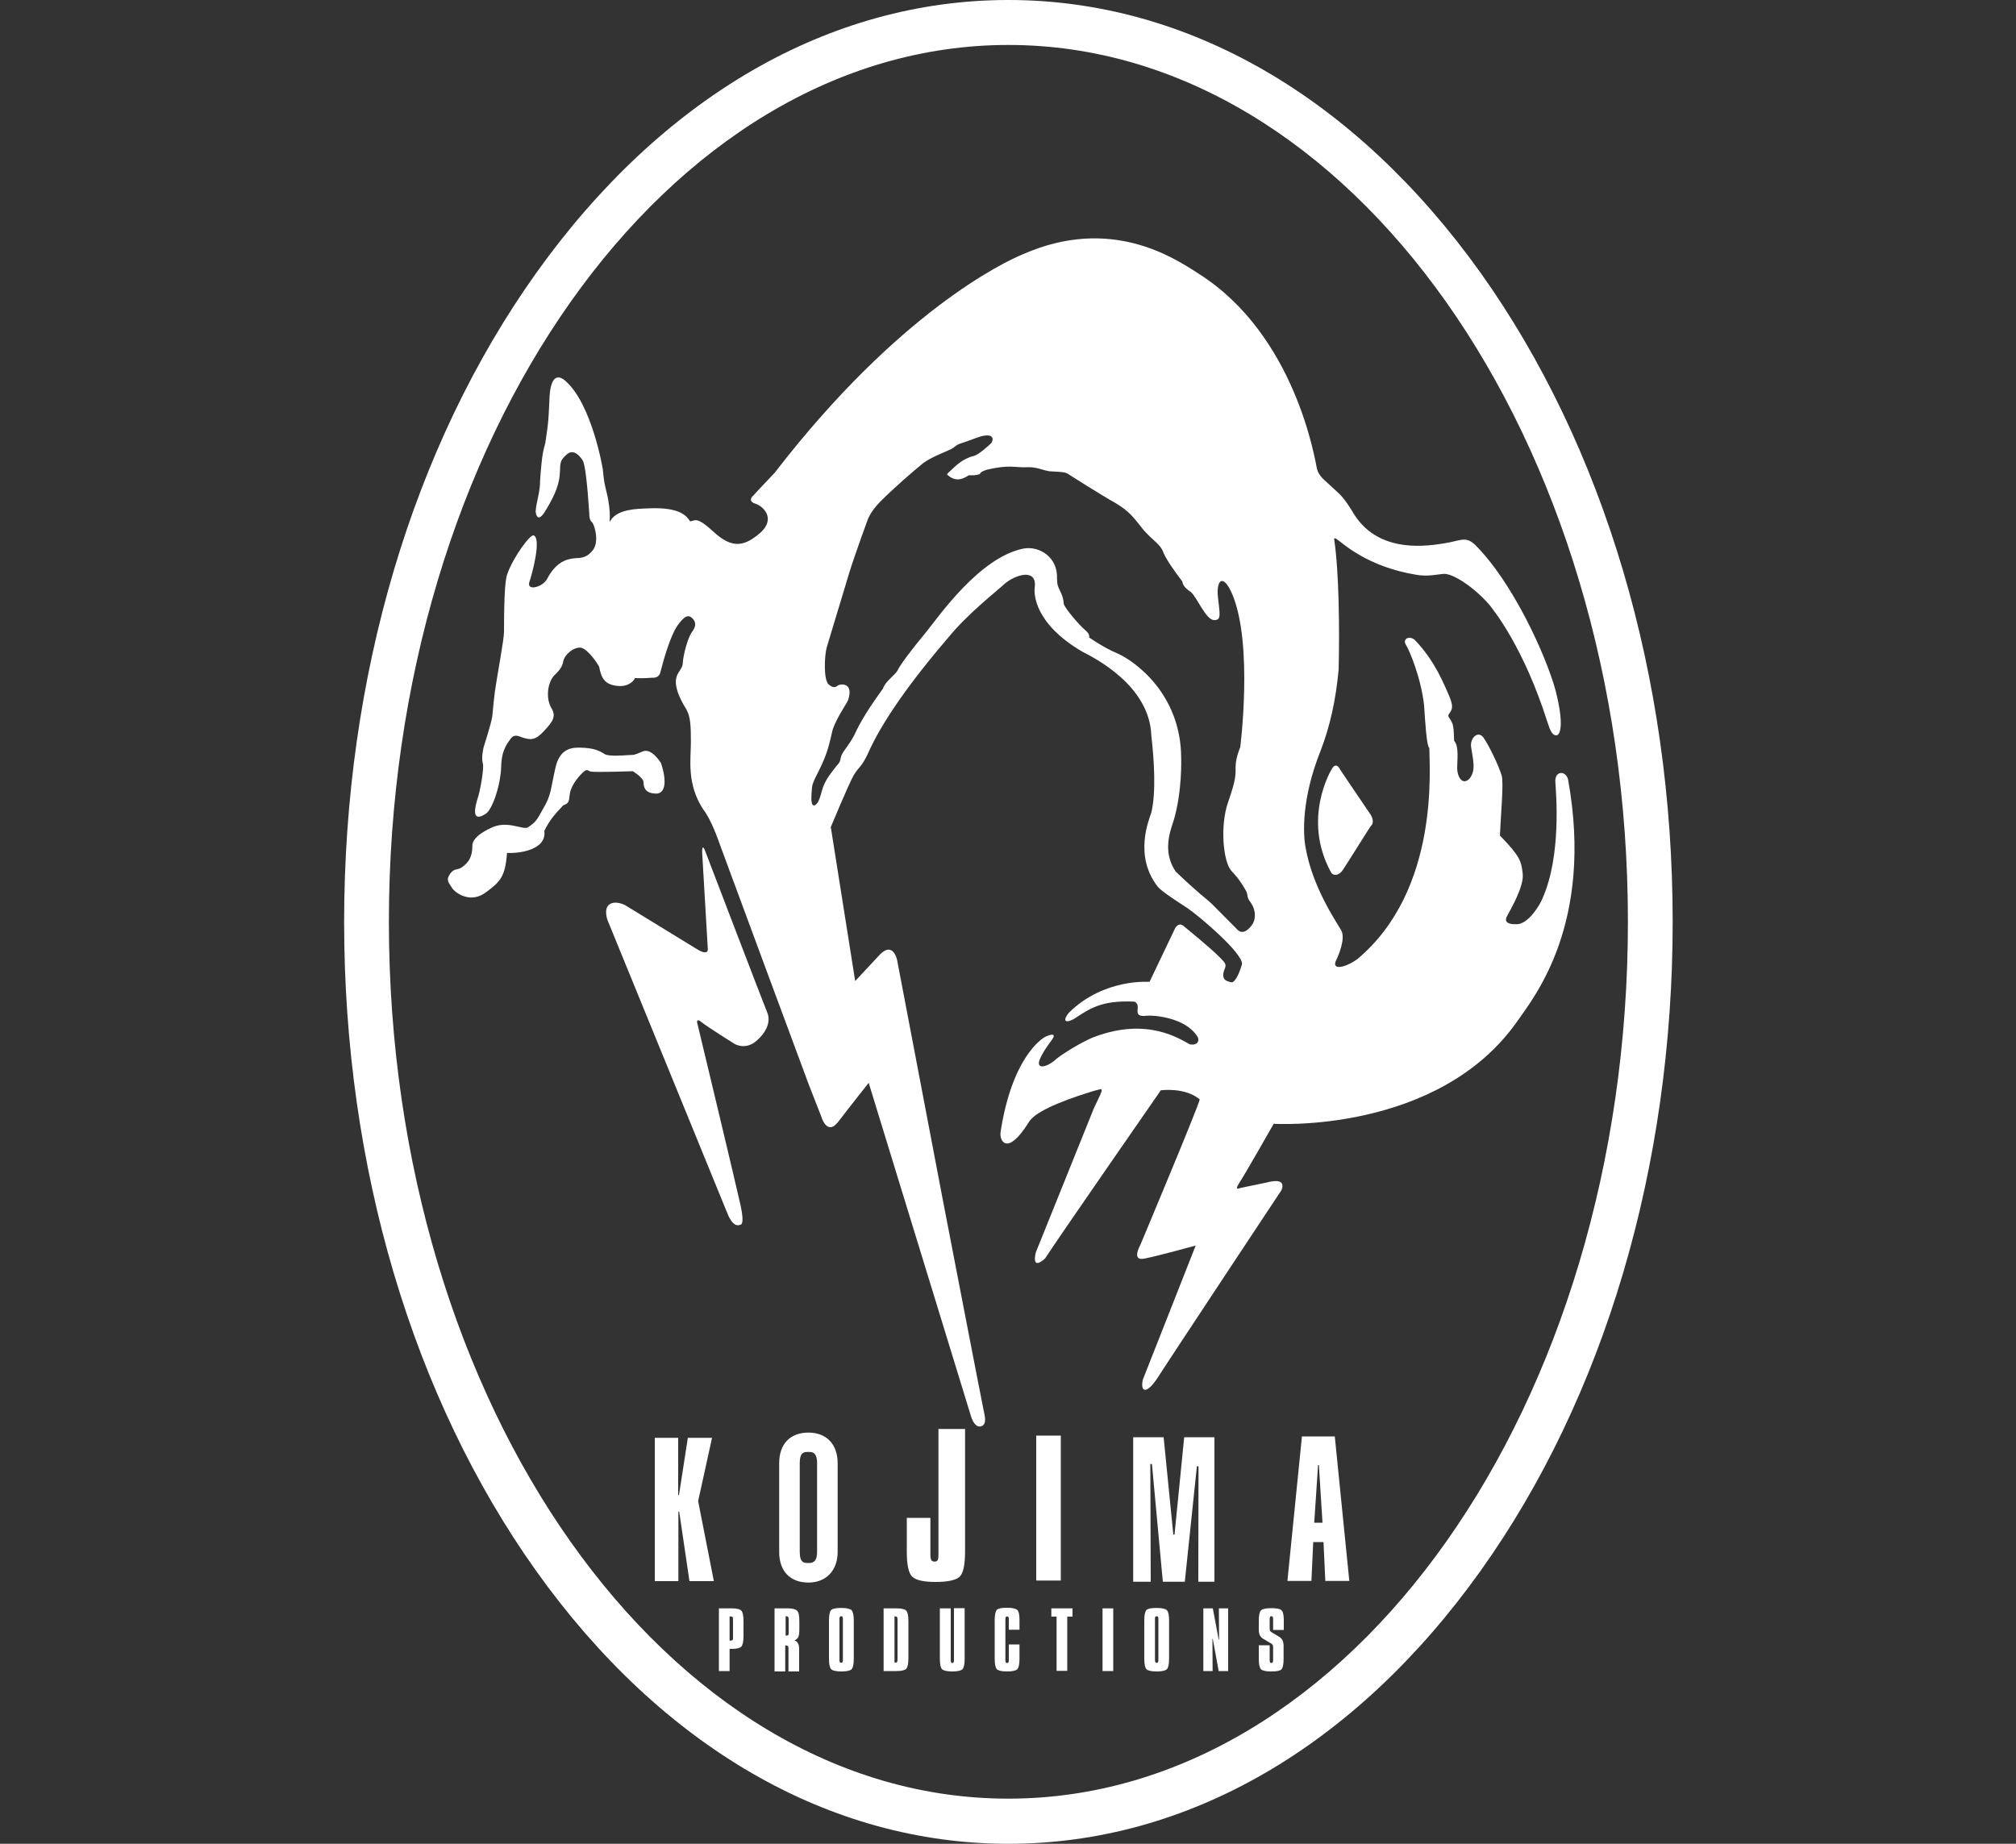 <?xml version="1.0" encoding="utf-8"?>
<!-- Generator: Adobe Illustrator 24.0.1, SVG Export Plug-In . SVG Version: 6.00 Build 0)  -->
<svg version="1.1" id="Layer_1" xmlns="http://www.w3.org/2000/svg" xmlns:xlink="http://www.w3.org/1999/xlink" x="0px" y="0px"
	 viewBox="0 0 1000 914.7" style="enable-background:new 0 0 1000 914.7;" xml:space="preserve">
<rect x="0" y="0" width="1000" height="914.7" fill="#333333" stroke="none"/>
<style type="text/css">
	.st0{fill:#FFFFFF;}
</style>
<path class="st0" d="M660.5,381.7c0,0-14.9,24.3-0.3,51c1,1.9,3.8,1.9,5.8-1c2.1-3,13.8-22,14.2-22.2c0.4-0.1,1.8-2.5-0.7-5.9
	c-2.5-3.6-14.8-21.9-14.8-21.9S662.8,377.4,660.5,381.7z"/>
<path class="st0" d="M777.8,386.6c-1.3-4.6-6.7-4.1-6.3,1.3c0.4,6,3,36.6-6.3,57.6c-1.3,3.4-7,12.8-12.7,13
	c-5.7,0.2-6.3-1.9-4.8-4.3c1.4-2.7,8.4-14.5,7.6-20.8c-0.7-6.2-1.2-8.5-11.3-18.9c0.5-11,1.9-25.9,0.9-29.7
	c-1.6-5.2-6.1-14.6-9-18.8c-2.6-3.8-6.8,0-6.2,4.5c0.8,5.9,2.7,11.5-0.8,15.8c-3.7,3.7-6.1-1.4-6.1-5.2c0-3.8,1-10.9-1.5-13.6
	c-0.3-6.3-0.1-8.2-2.4-11.3c-1.1-1.5-0.1-1.9,0.6-3.1c0.9-1.6,1.4-3-0.8-8.2c-2.5-5.5-6.8-16.8-16.6-27.1c-2.4-2.7-6.9-1.2-4.6,2.3
	c1.5,2.3,7.4,16.1,8.9,29.9c0.5,7.5,1.2,20.1,2.6,21.1c-0.1,8.8,5.5,70.2-35.7,104.7c-6.1,4.4-13.6,6-10.2-0.1
	c0,0,4.8-10.1,2.1-14.3c-2.7-4.7-14.2-21.4-17.6-41c-1.3-6.8-2-24.3,7.4-47.8c4.7-12.2,7.6-25.2,9-40.4c0.5-19.6,0.2-48.8-2.2-64.6
	c0,0-0.3-1.4,1.7,0.2c2.4,1.5,14.7,13.5,39.4,17.4c5.2,0.8,8.4,0,13-0.5c4.6-0.5,15.6,6.8,23,15.5c2.5,3.2,16.9,21.1,28.6,57.8
	c1.5,4.7,2.5,6.9,4.6,6.8c2-0.3,3.7-5.9-0.5-22.3c-4.6-16.9-21.1-53.7-40.2-72.5c-4.6-4.1-7.1-1.7-14.7-0.5
	c-7.8,1.2-32.1,5.6-44.8-14c-5.7-9.5-7.1-10-11-13.7c-4.1-3.9-6.4-5.2-7.6-9c-1-4.6-10.7-66.6-58.7-97c-12.5-8.1-43.6-28.7-86.9-9.8
	c-10.1,4.1-62.2,29.1-123.4,108.5c-7.1,7.4-10.5,11.2-10.5,11.2s-3.4,2.7,0.7,4.1c4.4,1.4,10.1,7.4,3,14.2
	c-7.8,6.8-13.9,8.8-23.7-0.3c-8.8-8.1-9.1-5.1-11.5-5.1c-1.4-2-4.2-7.2-20.6-6.4c-6.1,0.2-15.2,0.4-18.8,5.9c-0.9,1.6-0.4,0-0.4-2.1
	c0-2.2-0.4-7-1.5-11.3c-1.1-4.6-1.4-5.4-2-12c0,0-5.3-32.1-18.5-43.7c-3.1-2.8-7.2-3.5-7.9,7.7c-0.5,10.1-0.3,11.4-2.1,23
	c-0.8,3.4-1.6,4.2-2.6,18.7c0.1,5.5-2,11.1-2.2,15.3c0,0,0.4,6.3,4.3,0.6c3.9-6.3,7.1-12.4,7.6-18.4c0.6-5.9-0.6-6.9,3.7-10.6
	c2.8-2.4,5.8,0,7.8,3.2c1.1,2,2.2,11,3.2,26.2c0,2.6,0.6,3.9,1.5,4.5c1.1,1.5,3.5,9.1,0.4,13.6c-1.9,2.2-3.5,4.1-8.7,4.1
	c-4.8,0.4-9.8,2-14.3,10.6c-2.2,3.7-9.7,5.8-8.7,1.5c1.7-5,6.1-21.9,2.2-23.4c-1.7-0.6-10,10.6-13,19c-0.9,2-1.7,8.5-1.7,29
	c0,3.5-3.5,22.5-3.9,25.5c-0.9,4.8-1.5,12.1-1.9,16.2c-0.6,3.9-4.3,15.4-4.3,15.4s-1.3,5.2-0.4,8c0.7,1.9-1.1,12.3-2.2,16.2
	c-2,5.9-3.5,13.4,3.5,8.9c3.5-2,7.6-14.7,7.8-23.6c0.2-8.9,3.7-12.1,5-14.1c2-2.4,5-0.2,6.3,0c3.3,0.9,5.6,1.3,10-3.5
	c4.5-4.8,6.1-7.4,3.5-11.5c-2.8-5-1.7-12.6,1.5-16c3.5-3.3,4.1-5,4.5-7.1c0.7-3.3,5.2-7.1,8.7-6.7c3.5,0.6,8.4,8,9.1,9.5
	c0.9,4.1,1.7,8.9,9.3,9.5c3.9,0.4,7.2-1.3,8.5-3.9c4.3,0.2,8.7-0.2,8.7-0.2s3.2,0.4,3.9-2.8c1.3-5.2,4.8-17.8,8.4-23
	c3.7-5.2,5.6-5.6,7.6-3.5c1.9,2,1.5,4.1-0.4,6.7c-2.2,3-4.3,11.7-4.5,15c0,2.2-1.1,3.2-1.5,4.1c-1.5,2.2-4.8,6.3,3.3,19.3
	c2,3.7,2.2,7.8,2.2,16.2c0,8.5-2.2,20.6,6.1,33.3c3.9,5,7.1,14.1,8.7,18.6c1.7,4.8,43.7,118,43.7,118l6.1,15.6c0,0,2.8,10.2,8.5,2.8
	c5.8-7.6,15.1-19.3,15.1-19.3l50.9,165.9c0,0,1.7,5.4,4.8,4.5c3.3-0.9,1.7-5.8,1.3-8c-0.6-2.6-19.9-102.6-19.9-102.6L445,476.3
	c0,0-1.9-9.5-8.5-2.8c-7.1,7.6-12.3,13.2-12.3,13.2l-12.1-76.4c0,0,8.9-21.4,11.3-25.6c2.8-4.6,3.7-3.9,6.7-10
	c3.3-7.4,11.7-25.1,40.1-58.2c10-12.3,24-23,28.4-27.1c5.2-4.3,15.6-7.6,14.7,1.7c-0.6,3.5-0.2,18.2,23.4,32.1
	c5.8,3,33.6,16.7,34.4,41.8c1.4,12.2,2.4,28.1,0,38.1c-1.3,3.9-8.7,21.6,3.2,36.8c1.7,2.2,9.5,7.2,15,10.8
	c6.5,4.6,26.8,21.9,26.8,27.5c-1.3,4.6-3.5,9.5-5.4,9.1c-2.2-0.6-5.4-1.1-3.2-6.7c0.7-1.9,0.9-2.4-2.6-5.8
	c-3.9-4.1-17.8-15.4-17.8-15.4s-2-2.2-4.1,0.9c-3.5,7.4-12.8,26.8-12.8,26.8s-22.5-1.9-39.9,15.2c-2.8,3.2-2.8,5.9,2.2,3.3
	c7.6-4.8,13.2-9.5,30.1-8.7c0,0,2.2,0.4,1.7,3.7c-0.4,3,0.9,3.7,4.5,3.3c3.9-0.4,18.9,1.1,24.7,9.7c2,2.4,0.7,5.2-3.3,4.5
	c-5.2-2.8-21-13.4-46.8-3.9c-5.9,2-18,9.5-20.8,12.3c-4.3,3.3-8.2,3.5-7.1-0.2c1.1-3.7,6.1-10.2,6.1-10.2s3.7-4.6-2.6-2
	c-2.6,1.1-17.1,11-22.7,47.6c-0.6,4.3,3.3,12.1,13.9-4.8c2.4-4.5,13-9.8,32-15.6c5.4-1.3,5.9-3,0.4,8.5
	c-5.9,14.7-28.8,71.5-28.8,71.5s-2.6,9.5,4.6,3c6.1-9.5,57.4-83.4,57.4-83.4s11.9-1.7,19.3,4.5c0,2-29.5,72.3-29.5,72.3
	s-4.6,8,2,6.7c6.7-1.3,25.5-6.5,25.5-6.5l-26.2,66.5c0,0-1.1,4.3,0.7,5c1.9,0.6,4.6-3,6.3-5.4c2.6-4.3,61.7-93.5,61.7-93.5
	s3.5-6.7-7.1-3.9c-10.8,2.2-13.4,2.8-13.4,2.8s-3,1.5-0.6-2.2c2.4-3.5,17.3-29.7,17.3-29.7s81.7,5.2,121-51.1
	C761,494.6,790.7,458.1,777.8,386.6z M621,458.9c-1.1,1.5-4.1,5.1-7,2.5c-2.8-2.8-13.2-13.3-13.2-13.3c-4.4-4-4.2-3-17.6-15.7
	c-6.7-9.8-2.8-20-1-25.4c4.3-14.7,3.7-30.8,3.7-30.8c0-32.1-23.3-48.3-31.3-51.9c-7.1-2.9-14.4-8.1-14.4-8.1s0.8-1.4-2-3.7
	c-2.7-2.2-9.8-10.5-10.5-12.8c-0.3-3-0.8-4.4-1.9-6.6c-1-2.2-1.4-2.7-1.5-6.1c0.5-10.3-8.4-16.2-16.4-14.9
	c-22,4.2-42.4,34-48.7,41.7c-6.3,7.6-12.7,15.9-14.1,19c-1.4,2.3-6.2,5.5-7.1,8.8c-6.5,8.9-11.1,16.1-14.3,23.2
	c-3.3,6.1-6.1,8.3-6.6,10.9c-0.5,2.2-0.3,2.2-2.1,4.2c-3.2,4.1-5.3,6.6-6.9,11c-0.9,2.7-1.7,7.7-4,8.6c-2.3,0.7-1.6-5.3-1.3-9
	c0.3-3,3.3-7.3,6.1-14.1c2.8-6.8,3.6-13.2,4.4-15.2c2.4-6.2,6-11,7.4-13.9c2.9-9-3.9-7.9-4.8-7.4c-0.8,0.4-1.9,2.1-4.7-0.2
	c-2.9-2.2-2.2-14.9-1.1-18.6c3.5-11.4,8.4-28,11.3-37.4c2.8-9,8.9-25.6,8.9-25.6s1.2-4,6.2-9.1c7.1-7.1,15.7-14.6,21.5-19.3
	c4.4-3.3,13.2-6.3,14.8-7.5c1.5-1.1,2.1-1.8,4-2.3c4.3-1.4,8.7-3.2,10.1-3.5c6.2-1.5,5.9,1.7,4.9,3.3c-1.1,1.2-6.5,6-8.8,6.5
	c-5.7,1.4-9.1,5.1-11.5,7.3c-2.5,2.1-1.5,2.1-1.5,2.1c3.8,3.4,7.2,2.4,10.5,0.2c4.3,0.1,4.8-0.4,5.6-0.7c0.2-0.3,0-1,3.5-2.1
	c11.1-2.6,13.6-1,19.4-1.2c5.3-0.3,7.7,1.4,11.6,2c2.9,0.2,7.7,0.2,9,1.2c0,0,15.6,10,23.8,14.6c7,4.3,8.4,6.5,13.9,13.4
	c4.6,5.2,8.4,7.1,9.7,10.9c1.5,3.8,5.6,9.4,9.4,14.5c0.5,2,1,3,4.3,5.3c3,2.5,7.4,13.7,11.4,13.9c4.1,0.3,2.8-3.5,2-11.7
	c-0.8-8.4,2.8-11.7,7.4-0.5c10.1,25.1,3.7,75.3,3.7,75.3s-2.3,5.2-2.3,9.6c0,4.2,0.3,6-3.7,17.6c-4.1,11.5-2.5,29.4,1.5,34
	c4.4,4.6,6.2,8.1,7.4,10.1c1,1.8,0.3,3.4,2,5.3C623.8,452.5,622.4,457,621,458.9z"/>
<path class="st0" d="M243.4,410.8c0,0-9.4,4-9.1,8.9c0,5.1-1.6,8-5.1,10.5c-2.2,1.6-3.8,0.4-5.8,3.1c-2.2,3.1-1.3,4,1.1,7.6
	c2.4,2.9,9.4,7.1,16.5,1.8c7.1-5.3,9.6-7.6,10.5-19.6c5.6,0.4,19.8-1.3,18.5-10.9c3.3-6.7,6.2-9.1,9.4-12.7c3.3-1.1,2.7-2.4,3.3-6
	c0.9-4.7,5.3-9.4,6.9-10.7c1.8-1.6,2.2-0.2,3.6,0c3.3,0.4,20.7-0.2,20.7-0.2s5.1,3.1,5.3,5.3c0,3.3,1.3,5.6,6,5.8
	c4.7,0.2,5.8-5.6,2.7-15.1c0,0-4.7-7.8-9.1-5.8c-4.7,2-4,1.6-7.1,1.8c-3.1,0.2-9.4,0.7-11.6-0.4c-3.1-2-5.8-3.1-12-3.3
	c-3.6,0-10.5-0.4-12.7,10.5c-2.4,10.7-2,13.1-6,19.8c-3.1,5.6-3.5,6.6-7.8,9.4C258.6,411.5,251.2,406.8,243.4,410.8z"/>
<path class="st0" d="M301.4,456.6l59.4,145.3c0,0,2.6,7.4,6.3,5.7c0,0,2.5,0.8,0.3-9.4c-2.2-10.1-21.3-89.7-21.3-89.7
	s-1.5-4.2,1.9-1.4c3.1,2.5,16.1,10.6,16.1,10.6s5,3.4,10.6-0.9c5.4-4.4,7.9-10,5.8-14.7c-2-4.8-30.9-80.4-30.9-80.4
	s-1.5-3.6-1.3,1.4c0.3,4.9,2.8,47.7,2.8,47.7s0.5,3.7-5.5,0c-6-3.7-35.6-21.8-35.6-21.8s-5.2-2.7-8.1,0
	C299.4,451.4,301.4,456.6,301.4,456.6z"/>
<path class="st0" d="M324.7,713.3h11.7v28.4l0.4-0.1l4.4-28.3h12l-6.9,31.4l7.8,39.7H342l-5.1-34.5h-0.4v34.5h-11.7V713.3z"/>
<path class="st0" d="M465.7,708.9h13v60.9c0,6.5-0.9,10.7-2.7,12.4c-1.8,1.7-5.8,2.6-12,2.6c-5.9,0-9.7-0.9-11.5-2.6
	c-1.8-1.7-2.7-5.9-2.7-12.4V753h11.7v18.5c0,1.2,0.2,2,0.5,2.5c0.3,0.5,0.9,0.7,1.6,0.7c0.7,0,1.2-0.2,1.5-0.7
	c0.3-0.5,0.4-1.3,0.4-2.6V708.9z"/>
<path class="st0" d="M514,712.2h12.2v71.9H514V712.2z"/>
<path class="st0" d="M562.2,713h15l4.8,48.3h0.6l4.8-48.3h15v71.7h-8l0.1-57.3h-0.8l-6,57.3h-10.9l-5.4-58.4h-0.8l0.2,58.4h-8.7V713
	z"/>
<path class="st0" d="M645.8,712.6h16.3l7.2,71.7h-11.9l-0.9-19.3h-5.1l-0.9,19.3h-11.9L645.8,712.6z M653.8,726.8l-1.9,28.6h4.1
	l-1.8-28.6H653.8z"/>
<g>
	<path class="st0" d="M405.3,769.9c0,5.5-2.8,5.5-4.3,5.5c-2.1,0-4.3,0-4.3-5.5v-44c0-5.6,2.2-5.6,4.3-5.6c1.8,0,4.3,0,4.3,5.6
		V769.9z M415.5,725.9c0-9.4-5.5-15.2-14.5-15.2c-9.1,0-14.5,5.7-14.5,15.2v44c0,9.5,5.4,15.2,14.5,15.2c8.8,0,14.5-6,14.5-15.2
		V725.9z"/>
</g>
<path class="st0" d="M356.5,797.9h6.5c2.4,0,4,0.4,4.7,1.1c0.7,0.7,1.1,2.5,1.1,5.2v7.4c0,2.8-0.4,4.5-1.1,5.3
	c-0.7,0.7-2.3,1.1-4.6,1.1h-1.2v11h-5.3V797.9z M361.9,801.9v12h0.5c0.5,0,0.8-0.1,1-0.3c0.2-0.2,0.2-0.7,0.2-1.6v-8.1
	c0-0.9-0.1-1.5-0.2-1.7c-0.2-0.2-0.5-0.3-1-0.3H361.9z"/>
<path class="st0" d="M384.3,797.9h6.5c2.3,0,3.8,0.4,4.6,1.2c0.8,0.8,1.1,2.5,1.1,5.2v4.1c0,1.7-0.2,3-0.5,3.7
	c-0.4,0.7-1,1.3-1.9,1.7c0.9,0.3,1.5,0.9,1.8,1.6c0.4,0.7,0.5,1.8,0.5,3.2v10.6h-5.3v-11.5c0-0.5-0.1-0.9-0.3-1.1
	c-0.2-0.2-0.5-0.3-0.9-0.3c-0.1,0-0.1,0-0.2,0c-0.1,0-0.2,0-0.2,0v12.9h-5.3V797.9z M389.7,801.9v9.5c0.1,0,0.1,0,0.2,0
	c0.1,0,0.2,0,0.2,0c0.5,0,0.8-0.1,0.9-0.3c0.2-0.2,0.2-0.6,0.2-1.3v-6c0-0.9-0.1-1.5-0.3-1.7c-0.2-0.2-0.5-0.3-1-0.3H389.7z"/>
<path class="st0" d="M411.2,803.9c0-2.8,0.4-4.5,1.1-5.2c0.7-0.7,2.4-1,5-1c2.7,0,4.4,0.4,5.1,1.1c0.7,0.7,1.1,2.4,1.1,5.1v19
	c0,2.8-0.4,4.5-1.1,5.2c-0.7,0.7-2.4,1.1-5,1.1c-2.7,0-4.4-0.4-5.1-1.1c-0.7-0.7-1.1-2.4-1.1-5.2V803.9z M416.4,803.1v20.5
	c0,0.5,0.1,0.8,0.2,1c0.1,0.2,0.4,0.3,0.7,0.3c0.3,0,0.5-0.1,0.6-0.3c0.1-0.2,0.2-0.5,0.2-1v-20.5c0-0.5-0.1-0.8-0.2-1
	c-0.1-0.2-0.4-0.3-0.7-0.3c-0.3,0-0.5,0.1-0.6,0.3C416.5,802.3,416.4,802.7,416.4,803.1z"/>
<path class="st0" d="M438.3,797.9h6.5c2.4,0,4,0.4,4.7,1.1c0.7,0.7,1.1,2.5,1.1,5.2v18.4c0,2.8-0.4,4.6-1.1,5.3
	c-0.7,0.7-2.3,1.1-4.7,1.1h-6.5V797.9z M443.7,801.9v22.9h0.4c0.5,0,0.8-0.1,0.9-0.3c0.1-0.2,0.2-0.6,0.2-1.4V823v-19.4
	c0-0.8-0.1-1.2-0.2-1.4c-0.2-0.2-0.5-0.3-1-0.3H443.7z"/>
<path class="st0" d="M466.3,797.9h5.3v25.8c0,0.5,0.1,0.8,0.2,1c0.1,0.2,0.3,0.3,0.6,0.3c0.3,0,0.5-0.1,0.6-0.3
	c0.1-0.2,0.2-0.5,0.2-1.1v-25.8h5.3V823c0,2.7-0.4,4.4-1.1,5.1c-0.7,0.7-2.4,1.1-5,1.1c-2.7,0-4.3-0.4-5.1-1.1
	c-0.7-0.7-1.1-2.4-1.1-5.1V797.9z"/>
<path class="st0" d="M505.7,803.9v4.6h-5.3v-5.3c0-0.5-0.1-0.8-0.2-1c-0.1-0.2-0.4-0.3-0.7-0.3c-0.3,0-0.5,0.1-0.6,0.3
	c-0.1,0.2-0.2,0.6-0.2,1v20.5c0,0.5,0.1,0.8,0.2,1c0.1,0.2,0.4,0.3,0.7,0.3c0.3,0,0.5-0.1,0.6-0.3c0.1-0.2,0.2-0.5,0.2-1v-7.9h5.3
	v7.1c0,2.7-0.4,4.5-1.1,5.2c-0.7,0.7-2.4,1.1-5,1.1c-2.7,0-4.4-0.4-5.1-1.1c-0.7-0.7-1.1-2.4-1.1-5.2v-19.1c0-2.8,0.4-4.5,1.1-5.2
	c0.7-0.7,2.4-1,5-1c2.7,0,4.4,0.4,5.1,1.1C505.4,799.4,505.7,801.2,505.7,803.9z"/>
<path class="st0" d="M521.5,797.9H532v4.1h-2.6v26.9h-5.3V802h-2.6V797.9z"/>
<path class="st0" d="M546.9,797.9h5.3v31.1h-5.3V797.9z"/>
<path class="st0" d="M567.6,803.9c0-2.8,0.4-4.5,1.1-5.2c0.7-0.7,2.4-1,5-1c2.7,0,4.4,0.4,5.1,1.1c0.7,0.7,1.1,2.4,1.1,5.1v19
	c0,2.8-0.4,4.5-1.1,5.2c-0.7,0.7-2.4,1.1-5,1.1c-2.7,0-4.4-0.4-5.1-1.1c-0.7-0.7-1.1-2.4-1.1-5.2V803.9z M572.9,803.1v20.5
	c0,0.5,0.1,0.8,0.2,1c0.1,0.2,0.4,0.3,0.7,0.3c0.3,0,0.5-0.1,0.6-0.3c0.1-0.2,0.2-0.5,0.2-1v-20.5c0-0.5-0.1-0.8-0.2-1
	c-0.1-0.2-0.4-0.3-0.7-0.3c-0.3,0-0.5,0.1-0.6,0.3C572.9,802.3,572.9,802.7,572.9,803.1z"/>
<path class="st0" d="M596.8,797.9h4.8l2.9,15.5h0.2l-0.1-15.5h4.6v31.1h-4.7l-2.9-15.9h-0.2l0.1,15.9h-4.6V797.9z"/>
<path class="st0" d="M636.8,803.9v4.7h-5.3v-5.5c0-0.5-0.1-0.8-0.2-1c-0.1-0.2-0.4-0.3-0.7-0.3c-0.3,0-0.5,0.1-0.6,0.3
	c-0.1,0.2-0.2,0.5-0.2,1v4.8c0,0.6,0.1,1,0.2,1.2c0.2,0.2,0.5,0.5,1,0.8l3.2,1.9c0.9,0.5,1.5,1.1,1.9,1.8c0.4,0.7,0.6,1.7,0.6,2.9
	v6.5c0,2.8-0.4,4.5-1.1,5.2c-0.7,0.7-2.4,1-5.1,1c-2.6,0-4.3-0.4-5-1.1c-0.7-0.7-1.1-2.4-1.1-5.1v-6.8h5.4v7.5c0,0.5,0.1,0.8,0.2,1
	c0.1,0.2,0.4,0.3,0.7,0.3c0.3,0,0.5-0.1,0.6-0.3c0.1-0.2,0.2-0.5,0.2-1v-6.5c0-0.6-0.1-1-0.2-1.2c-0.1-0.2-0.5-0.5-1-0.8l-3.4-2
	c-0.9-0.5-1.5-1.1-1.9-1.8c-0.4-0.7-0.6-1.7-0.6-3v-4.4c0-2.7,0.4-4.4,1.1-5.1c0.7-0.7,2.4-1.1,5.1-1.1c2.6,0,4.3,0.3,5,1
	C636.4,799.4,636.8,801.1,636.8,803.9z"/>
<g>
	<path class="st0" d="M192.9,457.3c0-239.9,137.8-435,307.3-435c169.4,0,307.3,195.2,307.3,435c0,239.9-137.8,435-307.3,435
		C330.7,892.4,192.9,697.2,192.9,457.3z M500.2,914.7c88.8,0,171.9-48.1,234.2-135.4c61.5-86.2,95.3-200.5,95.3-322
		c0-121.5-33.9-235.8-95.3-322C672.1,48.1,588.9,0,500.2,0c-88.8,0-171.9,48.1-234.2,135.4c-61.5,86.2-95.3,200.5-95.3,322
		c0,121.5,33.9,235.8,95.3,322C328.2,866.6,411.4,914.7,500.2,914.7z"/>
</g>
</svg>
